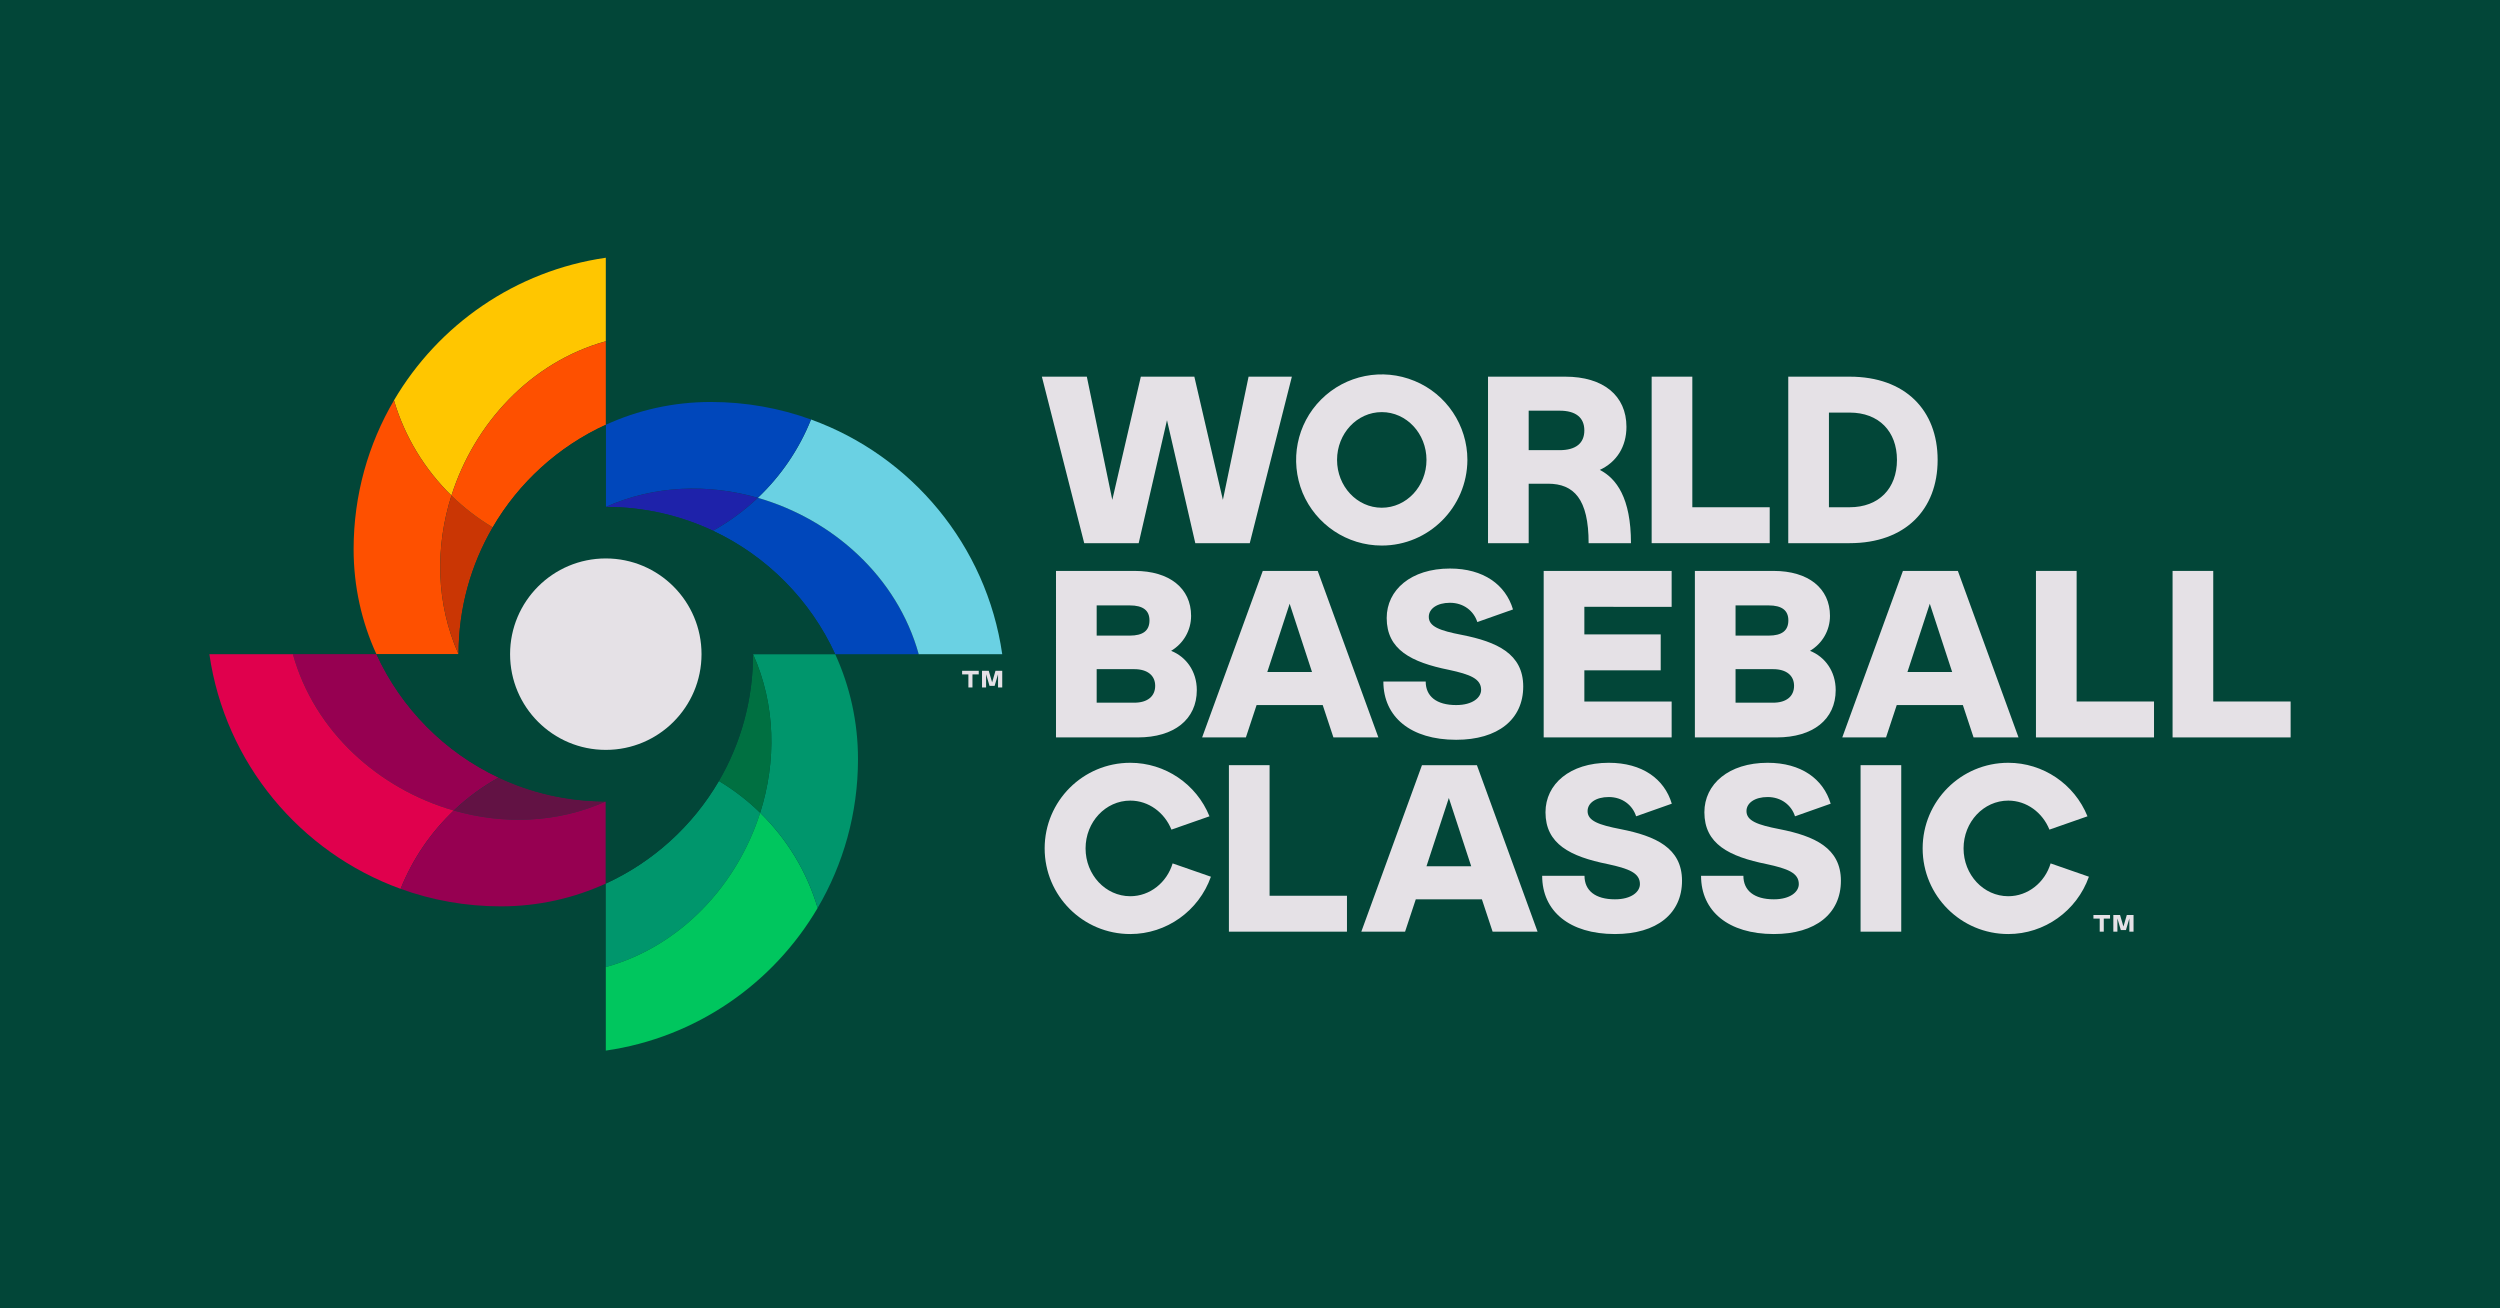 <?xml version="1.0" encoding="UTF-8"?>
<!-- Generator: Adobe Illustrator 27.1.1, SVG Export Plug-In . SVG Version: 6.00 Build 0)  -->
<svg xmlns="http://www.w3.org/2000/svg" xmlns:xlink="http://www.w3.org/1999/xlink" version="1.1" id="Layer_1" x="0px" y="0px" viewBox="0 0 1200 628" style="enable-background:new 0 0 1200 628;" xml:space="preserve">
<style type="text/css">
	.st0{fill:#024638;}
	.st1{fill:#E5E1E6;}
	.st2{fill:#0047BB;}
	.st3{fill:#960051;}
	.st4{fill:#E0004D;}
	.st5{fill:#00966C;}
	.st6{fill:#00C65E;}
	.st7{fill:#621244;}
	.st8{fill:#6AD1E3;}
	.st9{fill:#007041;}
	.st10{fill:#FFC600;}
	.st11{fill:#FE5000;}
	.st12{fill:#1E22AA;}
	.st13{fill:#CA3604;}
</style>
<rect x="-2.5" y="-2.5" class="st0" width="1205" height="633"></rect>
<g>
	<g>
		<path class="st1" d="M464.829,323.716h-3.014v-1.724h7.98v1.724h-3.014v6.268h-1.952V323.716z"></path>
		<path class="st1" d="M471.367,321.992h3.231l1.621,5.549l1.609-5.549h3.243v7.992h-2.009v-6.348l-1.645,5.571h-2.454l-1.645-5.571    v6.348h-1.952V321.992z"></path>
	</g>
	<path class="st1" d="M500.101,180.8h21.578l12.217,59.141l13.7-59.141h25.688l13.701,59.141l12.331-59.141h20.779l-20.208,79.92   h-26.145l-13.587-59.027l-13.586,59.027h-26.145L500.101,180.8z"></path>
	<path class="st1" d="M625.232,236.516c-6.279-15.413-2.854-32.996,8.905-44.755c11.76-11.759,29.456-15.299,44.869-8.905   c15.299,6.28,25.346,21.35,25.346,37.905c-0.115,22.72-18.496,41.102-41.102,41.102   C646.582,261.862,631.625,251.814,625.232,236.516z M663.25,243.708c11.874,0,21.464-10.275,21.464-22.948   c0-12.673-9.59-22.948-21.464-22.948c-11.873,0-21.464,10.275-21.464,22.948C641.786,233.433,651.377,243.708,663.25,243.708z"></path>
	<path class="st1" d="M714.246,180.8h37.106c18.153,0,29.342,9.02,29.342,24.09c0,9.476-4.681,16.897-12.787,20.665   c7.992,4.11,14.956,13.472,14.956,35.165H762.54c0-21.236-7.079-28.543-19.523-28.543h-9.248v28.543h-19.523V180.8z    M748.611,216.079c7.764,0,11.874-3.311,11.874-9.476c0-6.165-4.11-9.476-11.874-9.476h-14.842v18.952H748.611z"></path>
	<path class="st1" d="M858.365,180.8h29.457c26.716,0,42.243,16.098,42.243,39.96c0,23.862-15.527,39.96-42.243,39.96h-29.457V180.8   z M887.822,243.48c14.043,0,22.72-9.02,22.72-22.72c0-13.701-8.677-22.72-22.72-22.72h-9.933v45.44H887.822z"></path>
	<path class="st1" d="M506.879,274.04h37.791c16.669,0,27.059,8.335,27.059,21.579c0,6.964-3.653,13.244-9.59,16.783   c7.193,2.854,12.331,9.819,12.331,18.838c0,14.043-10.847,22.72-28.315,22.72h-39.275V274.04z M542.273,305.095   c6.393,0,9.476-2.398,9.476-7.307c0-4.795-3.083-7.193-9.476-7.193h-15.87v14.5H542.273z M544.442,337.291   c6.394,0,10.047-3.083,10.047-8.106c0-4.909-3.653-7.992-10.047-7.992h-18.039v16.098H544.442z"></path>
	<path class="st1" d="M606.132,274.04h26.374l29.113,79.92h-21.578l-5.138-15.527h-31.74l-5.138,15.527h-21.007L606.132,274.04z    M629.765,322.563l-10.732-32.767l-10.732,32.767H629.765z"></path>
	<path class="st1" d="M664.016,327.13h20.322c0,7.078,5.138,11.303,14.614,11.303c7.992,0,11.988-3.654,11.988-7.307   c0-5.366-5.366-7.421-15.413-9.59c-18.153-3.654-29.913-9.705-29.913-24.889c0-13.472,11.646-23.748,30.37-23.748   c16.098,0,26.716,7.764,30.255,19.637l-17.125,6.051c-1.713-5.366-6.622-9.248-13.13-9.248c-6.166,0-10.162,2.854-10.162,6.736   c0,4.681,5.252,6.622,15.87,8.677c16.783,3.311,29.456,9.02,29.456,24.775s-12.102,25.574-32.197,25.574   C677.146,355.102,664.016,344.141,664.016,327.13z"></path>
	<path class="st1" d="M740.967,274.04h61.424v17.24H760.49v13.244h36.649v17.24H760.49v14.957h41.901v17.24h-61.424V274.04z"></path>
	<path class="st1" d="M813.541,274.04h37.791c16.669,0,27.059,8.335,27.059,21.579c0,6.964-3.653,13.244-9.591,16.783   c7.193,2.854,12.331,9.819,12.331,18.838c0,14.043-10.846,22.72-28.314,22.72h-39.275V274.04z M848.934,305.095   c6.394,0,9.476-2.398,9.476-7.307c0-4.795-3.082-7.193-9.476-7.193h-15.87v14.5H848.934z M851.103,337.291   c6.394,0,10.047-3.083,10.047-8.106c0-4.909-3.653-7.992-10.047-7.992h-18.039v16.098H851.103z"></path>
	<path class="st1" d="M913.402,274.04h26.374l29.113,79.92h-21.579l-5.138-15.527h-31.739l-5.138,15.527h-21.008L913.402,274.04z    M937.036,322.563l-10.732-32.767l-10.732,32.767H937.036z"></path>
	<path class="st1" d="M977.26,274.04h19.523v62.68h37.144v17.24H977.26V274.04z"></path>
	<path class="st1" d="M589.876,367.28h19.523v62.68h37.144v17.24h-56.667V367.28z"></path>
	<path class="st1" d="M1042.833,274.04h19.523v62.68h37.144v17.24h-56.667V274.04z"></path>
	<path class="st1" d="M501.434,407.24c0-22.72,18.382-41.102,41.102-41.102c16.669,0,31.739,10.161,38.019,25.688l-18.267,6.394   c-3.311-8.22-10.961-13.929-19.752-13.929c-11.874,0-21.464,10.275-21.464,22.948c0,12.673,9.59,22.948,21.464,22.948   c9.476,0,17.582-6.622,20.322-15.756l18.382,6.394c-5.823,16.441-21.35,27.515-38.704,27.515   C519.815,448.342,501.434,429.96,501.434,407.24z"></path>
	<path class="st1" d="M682.544,367.28h26.374l29.114,79.92h-21.579l-5.138-15.527h-31.739l-5.138,15.527h-21.008L682.544,367.28z    M706.178,415.803l-10.732-32.767l-10.732,32.767H706.178z"></path>
	<path class="st1" d="M740.239,420.37h20.322c0,7.079,5.138,11.303,14.614,11.303c7.992,0,11.988-3.654,11.988-7.307   c0-5.366-5.366-7.421-15.413-9.59c-18.153-3.653-29.913-9.704-29.913-24.889c0-13.472,11.646-23.748,30.37-23.748   c16.098,0,26.716,7.764,30.255,19.637l-17.125,6.051c-1.713-5.366-6.622-9.248-13.13-9.248c-6.166,0-10.162,2.854-10.162,6.736   c0,4.681,5.252,6.622,15.87,8.677c16.783,3.311,29.456,9.02,29.456,24.775s-12.102,25.575-32.197,25.575   C753.368,448.342,740.239,437.381,740.239,420.37z"></path>
	<path class="st1" d="M816.504,420.37h20.322c0,7.079,5.138,11.303,14.614,11.303c7.992,0,11.988-3.654,11.988-7.307   c0-5.366-5.366-7.421-15.413-9.59c-18.153-3.653-29.913-9.704-29.913-24.889c0-13.472,11.646-23.748,30.37-23.748   c16.098,0,26.716,7.764,30.255,19.637l-17.125,6.051c-1.713-5.366-6.622-9.248-13.13-9.248c-6.166,0-10.162,2.854-10.162,6.736   c0,4.681,5.252,6.622,15.87,8.677c16.783,3.311,29.456,9.02,29.456,24.775s-12.102,25.575-32.197,25.575   C829.634,448.342,816.504,437.381,816.504,420.37z"></path>
	<path class="st1" d="M893.074,367.28h19.523v79.92h-19.523V367.28z"></path>
	<path class="st1" d="M922.872,407.24c0-22.72,18.382-41.102,41.101-41.102c16.669,0,31.74,10.161,38.02,25.688l-18.268,6.394   c-3.311-8.22-10.96-13.929-19.752-13.929c-11.873,0-21.464,10.275-21.464,22.948c0,12.673,9.591,22.948,21.464,22.948   c9.476,0,17.583-6.622,20.322-15.756l18.382,6.394c-5.822,16.441-21.35,27.515-38.704,27.515   C941.254,448.342,922.872,429.96,922.872,407.24z"></path>
	<path class="st1" d="M792.794,180.8h19.523v62.68h37.144v17.24h-56.667V180.8z"></path>
	<g>
		<path class="st1" d="M1007.86,440.932h-3.014v-1.724h7.98v1.724h-3.014v6.268h-1.952V440.932z"></path>
		<path class="st1" d="M1014.398,439.208h3.231l1.621,5.549l1.609-5.549h3.243v7.992h-2.009v-6.348l-1.645,5.571h-2.454    l-1.645-5.571v6.348h-1.952V439.208z"></path>
	</g>
	<path class="st2" d="M440.983,314h-40.09c-11.918-26.014-32.786-47.075-58.663-59.242c7.837-4.356,15.065-9.68,21.522-15.807   C399.597,249.25,430.637,276.755,440.983,314z"></path>
	<path class="st3" d="M239.34,373.242c-7.837,4.356-15.065,9.68-21.522,15.807c-35.843-10.299-66.883-37.805-77.23-75.049h40.09   C192.595,340.014,213.464,361.075,239.34,373.242z"></path>
	<path class="st4" d="M217.818,389.049c-11.02,10.455-19.796,23.252-25.527,37.595C144.043,409.179,108.012,366.197,100.5,314   h40.088C150.935,351.245,181.975,378.75,217.818,389.049z"></path>
	<path class="st5" d="M364.879,390.133c-10.978,34.495-37.95,64.024-74.093,74.065v-40.091   c22.772-10.432,41.749-27.721,54.287-49.226C352.27,379.178,358.917,384.306,364.879,390.133z"></path>
	<path class="st6" d="M392.468,435.83c-21.294,36.276-58.306,62.213-101.682,68.456v-40.088   c36.144-10.041,63.116-39.57,74.093-74.065C377.642,402.602,387.269,418.264,392.468,435.83z"></path>
	<path class="st7" d="M290.786,384.686c-23.348,10.462-49.214,11.191-72.968,4.363c6.457-6.127,13.685-11.451,21.522-15.807   C254.953,380.583,272.39,384.686,290.786,384.686z"></path>
	<path class="st8" d="M481.071,314h-40.088c-10.347-37.245-41.387-64.75-77.23-75.049c11.02-10.455,19.796-23.252,25.527-37.594   C437.529,218.821,473.559,261.803,481.071,314z"></path>
	<path class="st2" d="M389.28,201.356c-5.731,14.342-14.507,27.14-25.527,37.594c-23.754-6.828-49.62-6.098-72.968,4.363v-39.422   c15.335-7.026,32.392-10.942,50.364-10.942C358.051,192.95,374.257,195.915,389.28,201.356z"></path>
	<path class="st5" d="M411.836,364.364c0,26.073-7.058,50.497-19.368,71.466c-5.199-17.566-14.826-33.228-27.589-45.697   c7.83-24.608,7.521-51.744-3.407-76.133h39.422C407.92,329.335,411.836,346.392,411.836,364.364z"></path>
	<path class="st9" d="M364.879,390.133c-5.962-5.826-12.609-10.955-19.806-15.252c10.426-17.885,16.399-38.685,16.399-60.88   C372.4,338.389,372.709,365.525,364.879,390.133z"></path>
	<path class="st3" d="M290.786,384.686v39.42c-15.335,7.028-32.392,10.944-50.364,10.944c-16.901,0-33.108-2.965-48.13-8.406   c5.731-14.342,14.507-27.14,25.527-37.595C241.572,395.878,267.438,395.148,290.786,384.686z"></path>
	<path class="st10" d="M290.786,123.714v40.088c-36.144,10.041-63.116,39.57-74.093,74.065   c-12.762-12.469-22.39-28.131-27.589-45.697C210.398,155.894,247.409,129.958,290.786,123.714z"></path>
	<path class="st11" d="M220.099,314h-39.422c-7.026-15.335-10.942-32.392-10.942-50.364c0-26.073,7.058-50.497,19.368-71.466   c5.199,17.566,14.826,33.228,27.589,45.697C208.862,262.475,209.171,289.611,220.099,314z"></path>
	<path class="st12" d="M363.753,238.951c-6.457,6.127-13.685,11.451-21.522,15.807c-15.613-7.341-33.049-11.444-51.445-11.444   C314.133,232.852,339.999,232.122,363.753,238.951z"></path>
	<path class="st13" d="M236.499,253.12c-10.426,17.885-16.399,38.685-16.399,60.88c-10.928-24.389-11.237-51.525-3.407-76.133   C222.655,243.694,229.301,248.822,236.499,253.12z"></path>
	<path class="st11" d="M290.786,163.802v40.09c-22.772,10.432-41.749,27.723-54.287,49.228c-7.198-4.298-13.844-9.426-19.806-15.252   C227.67,203.372,254.642,173.843,290.786,163.802z"></path>
	<path class="st0" d="M342.231,254.758c-15.613-7.341-33.049-11.444-51.445-11.444v-39.422   c-22.772,10.432-41.749,27.723-54.287,49.228c-10.426,17.885-16.399,38.685-16.399,60.88h-39.422   c11.918,26.014,32.786,47.075,58.663,59.242c15.613,7.341,33.049,11.444,51.445,11.444v39.42   c22.772-10.432,41.749-27.721,54.287-49.226c10.426-17.885,16.399-38.685,16.399-60.88h39.422   C388.976,287.986,368.108,266.925,342.231,254.758z M290.786,359.946c-25.375,0-45.946-20.572-45.946-45.946   c0-25.375,20.572-45.946,45.946-45.946c25.375,0,45.946,20.571,45.946,45.946C336.732,339.375,316.16,359.946,290.786,359.946z"></path>
	<path class="st1" d="M290.786,359.946c-25.375,0-45.946-20.571-45.946-45.946s20.572-45.946,45.946-45.946   c25.375,0,45.946,20.571,45.946,45.946S316.16,359.946,290.786,359.946z"></path>
</g>
</svg>
